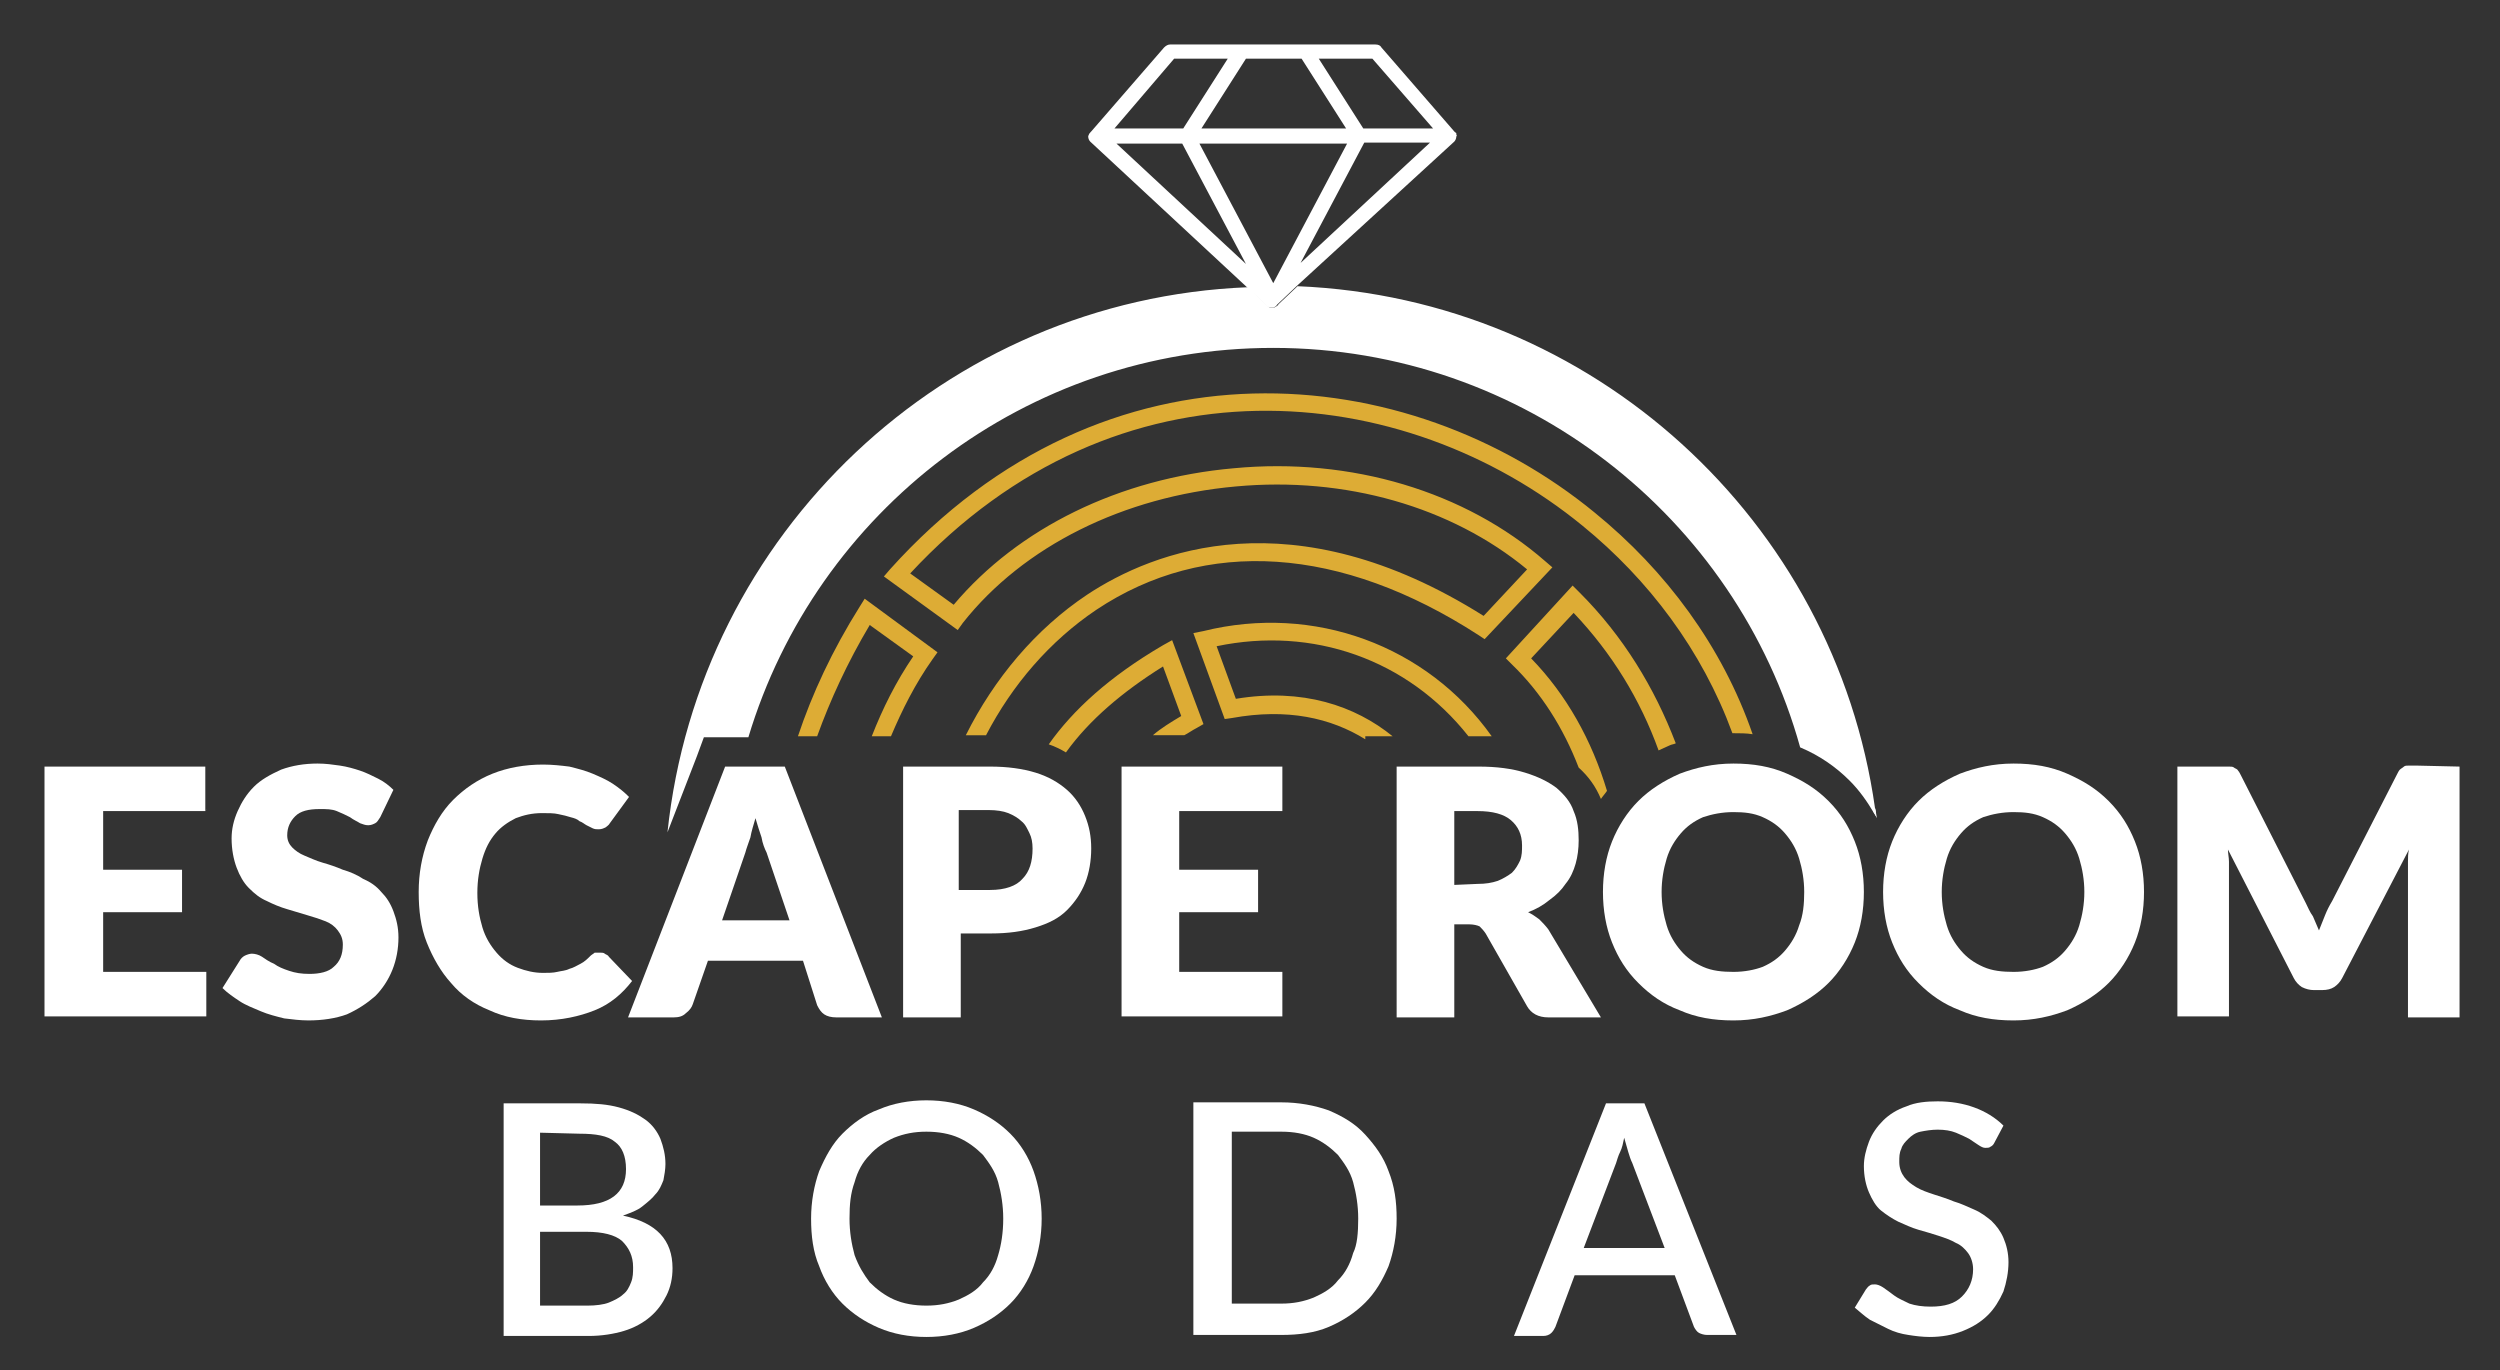 <?xml version="1.0" encoding="utf-8"?>
<!-- Generator: Adobe Illustrator 23.0.3, SVG Export Plug-In . SVG Version: 6.00 Build 0)  -->
<svg version="1.1" id="Capa_1" xmlns="http://www.w3.org/2000/svg" xmlns:xlink="http://www.w3.org/1999/xlink" x="0px" y="0px"
	 viewBox="0 0 247.2 135.5" style="enable-background:new 0 0 247.2 135.5;" xml:space="preserve">
<rect x="0" y="0" width="247.2" height="135.5" fill="#333333" stroke="none"/>
<style type="text/css">
	.st0{display:none;fill:none;stroke:#010202;stroke-width:2;stroke-miterlimit:10;}
	.st1{display:none;}
	.st2{display:inline;}
	.st3{fill:#FFFFFF;}
	.st4{fill:#DDAC35;}
</style>
<g>
	<line class="st0" x1="401.2" y1="348.9" x2="401.9" y2="341"/>
	<line class="st0" x1="370.5" y1="275.6" x2="375.8" y2="280.4"/>
	<line class="st0" x1="433.1" y1="275.6" x2="428.6" y2="281.8"/>
	<line class="st0" x1="401.2" y1="282.5" x2="402.7" y2="289.5"/>
	<line class="st0" x1="435.1" y1="326.6" x2="428.6" y2="322.5"/>
	<line class="st0" x1="396.1" y1="284.2" x2="398.8" y2="290.9"/>
	<line class="st0" x1="367.1" y1="280" x2="372.8" y2="284.2"/>
	<line class="st0" x1="431.2" y1="284.2" x2="436.9" y2="278.7"/>
	<line class="st0" x1="426" y1="325.7" x2="431.2" y2="331.2"/>
	<line class="st0" x1="407.2" y1="341.4" x2="407.2" y2="349.3"/>
	<g class="st1">
		<g class="st2">
			<path class="st3" d="M340.5,329.7c1.7,0,3.1,0.2,4.3,0.5c1.2,0.3,2.2,0.8,2.9,1.3c0.8,0.6,1.3,1.3,1.6,2.1
				c0.3,0.8,0.5,1.7,0.5,2.7c0,0.6-0.1,1.1-0.2,1.6c-0.2,0.5-0.4,1-0.7,1.4s-0.8,0.9-1.3,1.2c-0.5,0.4-1.2,0.7-1.9,1
				c1.6,0.4,2.8,1,3.6,1.9c0.8,0.9,1.2,2,1.2,3.4c0,1-0.2,2-0.6,2.9s-1,1.7-1.8,2.4c-0.8,0.7-1.7,1.2-2.9,1.6
				c-1.1,0.4-2.5,0.6-3.9,0.6h-9.8v-24.5h9 M337.2,340h3c0.6,0,1.2,0,1.7-0.1s0.9-0.2,1.3-0.5c0.4-0.2,0.6-0.5,0.8-0.9
				s0.3-0.9,0.3-1.5s-0.1-1.1-0.2-1.5s-0.4-0.7-0.7-0.9c-0.3-0.2-0.7-0.4-1.2-0.5s-1-0.2-1.7-0.2h-3.3L337.2,340 M337.2,349.9h4
				c0.8,0,1.4-0.1,1.8-0.3c0.5-0.2,0.9-0.4,1.1-0.7c0.3-0.3,0.5-0.6,0.6-1s0.2-0.8,0.2-1.2c0-0.4-0.1-0.9-0.2-1.2s-0.3-0.7-0.6-0.9
				s-0.7-0.4-1.1-0.6s-1.1-0.2-1.8-0.2h-4V349.9 M340.5,325.7h-9h-4v4v24.5v4h4h9.8c1.9,0,3.6-0.3,5.2-0.8s3.1-1.3,4.2-2.3
				c1.2-1,2.2-2.3,2.8-3.7c0.6-1.4,1-2.9,1-4.6c0-2.2-0.7-4.2-1.9-5.7c0.4-0.6,0.7-1.3,0.9-2c0.3-0.9,0.4-1.8,0.4-2.8
				c0-1.5-0.3-3-0.8-4.3c-0.6-1.5-1.6-2.7-2.9-3.7c-1.2-0.9-2.6-1.6-4.3-2C344.3,325.9,342.6,325.7,340.5,325.7L340.5,325.7z"/>
		</g>
		<g class="st2">
			<path class="st3" d="M374.1,329.4c1.9,0,3.6,0.3,5.2,1c1.6,0.6,2.9,1.5,4,2.7c1.1,1.1,2,2.4,2.6,4s0.9,3.2,0.9,4.9
				c0,1.8-0.3,3.4-0.9,5c-0.6,1.5-1.5,2.9-2.6,4s-2.5,2-4,2.7s-3.3,1-5.2,1s-3.6-0.3-5.2-1s-2.9-1.5-4-2.7c-1.1-1.1-2-2.5-2.6-4
				s-0.9-3.2-0.9-5s0.3-3.4,0.9-5c0.6-1.5,1.5-2.9,2.6-4s2.5-2,4-2.6S372.2,329.4,374.1,329.4 M374.1,349.8c1.1,0,2.1-0.2,2.9-0.5
				c0.9-0.4,1.6-0.9,2.2-1.5c0.6-0.7,1-1.5,1.4-2.5c0.3-1,0.5-2.1,0.5-3.3c0-1.2-0.2-2.3-0.5-3.3s-0.8-1.8-1.4-2.5s-1.3-1.2-2.2-1.5
				s-1.8-0.5-2.9-0.5s-2.1,0.2-2.9,0.5s-1.6,0.9-2.2,1.5s-1,1.5-1.4,2.5s-0.5,2.1-0.5,3.3c0,1.2,0.2,2.3,0.5,3.3s0.8,1.8,1.4,2.5
				s1.3,1.2,2.2,1.5C372.1,349.6,373,349.8,374.1,349.8 M374.1,325.4c-2.4,0-4.7,0.4-6.7,1.3c-2.1,0.8-3.9,2-5.4,3.5
				s-2.7,3.3-3.5,5.3s-1.2,4.2-1.2,6.4c0,2.3,0.4,4.4,1.2,6.4c0.8,2,2,3.8,3.5,5.3s3.3,2.7,5.4,3.5c2,0.8,4.3,1.3,6.7,1.3
				c2.4,0,4.7-0.4,6.7-1.3c2.1-0.8,3.9-2,5.4-3.5s2.6-3.3,3.4-5.3s1.2-4.2,1.2-6.4c0-2.3-0.4-4.4-1.2-6.4c-0.8-2-2-3.8-3.5-5.3
				s-3.3-2.7-5.3-3.5C378.8,325.8,376.6,325.4,374.1,325.4L374.1,325.4z M374.1,345.8c-0.6,0-1-0.1-1.4-0.2
				c-0.3-0.1-0.5-0.3-0.7-0.5c-0.2-0.3-0.4-0.6-0.6-1.1c-0.2-0.6-0.3-1.3-0.3-2.1c0-0.8,0.1-1.5,0.3-2c0.1-0.4,0.3-0.8,0.6-1.1
				c0.2-0.2,0.4-0.4,0.7-0.5c0.4-0.2,0.8-0.2,1.4-0.2c0.5,0,1,0.1,1.4,0.2c0.3,0.1,0.5,0.3,0.7,0.5c0.2,0.3,0.4,0.6,0.6,1.1
				c0.2,0.6,0.3,1.3,0.3,2c0,0.8-0.1,1.5-0.3,2.1c-0.1,0.4-0.3,0.8-0.6,1.1c-0.2,0.2-0.4,0.4-0.7,0.5
				C375.2,345.7,374.7,345.8,374.1,345.8L374.1,345.8z"/>
		</g>
		<g class="st2">
			<path class="st3" d="M408.5,329.7c1.9,0,3.6,0.3,5.2,0.9s2.9,1.5,4,2.6s2,2.4,2.6,3.9s0.9,3.1,0.9,4.9s-0.3,3.4-0.9,4.9
				s-1.5,2.8-2.6,3.9s-2.5,1.9-4,2.6c-1.6,0.6-3.3,0.9-5.2,0.9H399v-24.5L408.5,329.7 M404.7,349.8h3.8c1.1,0,2.1-0.2,2.9-0.5
				c0.9-0.4,1.6-0.9,2.2-1.6s1-1.5,1.4-2.5s0.5-2.1,0.5-3.3c0-1.2-0.2-2.3-0.5-3.3s-0.8-1.8-1.4-2.5s-1.3-1.2-2.2-1.6
				s-1.8-0.5-2.9-0.5h-3.8V349.8 M408.5,325.7H399h-4v4v24.5v4h4h9.5c2.4,0,4.6-0.4,6.7-1.2c2.1-0.8,3.9-2,5.4-3.4
				c1.5-1.5,2.7-3.2,3.5-5.2s1.2-4.1,1.2-6.4s-0.4-4.4-1.2-6.4c-0.8-2-2-3.8-3.5-5.2c-1.5-1.5-3.3-2.6-5.4-3.4
				C413.2,326.1,410.9,325.7,408.5,325.7L408.5,325.7z M408.7,345.8V338c0.5,0,0.8,0.1,1.1,0.2c0.3,0.1,0.5,0.3,0.7,0.5
				c0.2,0.3,0.4,0.6,0.6,1.1c0.2,0.6,0.3,1.3,0.3,2.1c0,0.8-0.1,1.5-0.3,2.1c-0.1,0.5-0.3,0.8-0.6,1.1c-0.2,0.2-0.4,0.4-0.7,0.5
				C409.6,345.7,409.2,345.8,408.7,345.8L408.7,345.8z"/>
		</g>
		<g class="st2">
			<path class="st3" d="M445.1,329.7l9.5,24.5h-4.4c-0.5,0-0.9-0.1-1.2-0.3c-0.3-0.2-0.5-0.5-0.7-0.9l-1.4-4.3h-9.3L436,353
				c-0.1,0.3-0.3,0.6-0.7,0.9c-0.3,0.3-0.7,0.4-1.2,0.4h-4.4l9.5-24.5L445.1,329.7 M438.8,344.8h6.7l-2.3-6.7
				c-0.2-0.4-0.3-0.9-0.5-1.5s-0.4-1.2-0.6-1.9c-0.2,0.7-0.3,1.3-0.5,1.9s-0.4,1.1-0.5,1.5L438.8,344.8 M447.8,325.7h-2.7h-5.8h-2.7
				l-1,2.6l-9.5,24.5l-2.1,5.4h5.8h4.4c1.4,0,2.6-0.4,3.7-1.2c0.9-0.7,1.5-1.5,1.9-2.5v-0.1v-0.1l0.5-1.6h3.6l0.5,1.6l0.1,0.2
				l0.1,0.2c0.4,1,1.1,1.8,1.9,2.5c1,0.8,2.2,1.2,3.6,1.2h4.4h5.8l-2.1-5.4l-9.5-24.5L447.8,325.7L447.8,325.7z"/>
		</g>
		<g class="st2">
			<path class="st3" d="M472.7,329.4c0.8,0,1.5,0.1,2.2,0.2s1.4,0.3,2,0.5s1.2,0.5,1.8,0.8c0.6,0.3,1.1,0.7,1.5,1.1l-1.4,2.6
				c-0.2,0.3-0.3,0.5-0.5,0.6s-0.4,0.2-0.7,0.2c-0.3,0-0.5-0.1-0.8-0.2c-0.3-0.2-0.6-0.3-1-0.5s-0.8-0.4-1.3-0.5
				c-0.5-0.2-1-0.2-1.7-0.2c-1.1,0-1.9,0.2-2.4,0.7s-0.8,1.1-0.8,1.8c0,0.5,0.2,0.9,0.5,1.2c0.3,0.3,0.7,0.6,1.2,0.8
				c0.5,0.2,1.1,0.5,1.8,0.6c0.7,0.2,1.3,0.4,2,0.7c0.7,0.2,1.4,0.5,2,0.9c0.7,0.3,1.2,0.7,1.8,1.2c0.5,0.5,0.9,1.1,1.2,1.8
				c0.3,0.7,0.5,1.6,0.5,2.6c0,1.1-0.2,2.2-0.6,3.2s-1,1.9-1.7,2.6s-1.7,1.3-2.8,1.7c-1.1,0.4-2.3,0.6-3.7,0.6
				c-0.8,0-1.5-0.1-2.3-0.2c-0.8-0.2-1.6-0.4-2.3-0.7c-0.7-0.3-1.4-0.6-2.1-1s-1.2-0.8-1.7-1.3l1.7-2.7c0.1-0.2,0.3-0.4,0.5-0.5
				s0.5-0.2,0.7-0.2c0.3,0,0.7,0.1,1,0.3s0.7,0.4,1.2,0.7s0.9,0.5,1.5,0.7s1.2,0.3,2,0.3c1,0,1.8-0.2,2.4-0.7s0.9-1.2,0.9-2.2
				c0-0.6-0.2-1-0.5-1.4s-0.7-0.7-1.2-0.9c-0.5-0.2-1.1-0.4-1.7-0.6s-1.3-0.4-2-0.6s-1.4-0.5-2-0.8c-0.7-0.3-1.2-0.7-1.7-1.3
				c-0.5-0.5-0.9-1.2-1.2-2c-0.3-0.8-0.5-1.7-0.5-2.9c0-0.9,0.2-1.8,0.6-2.7c0.4-0.9,0.9-1.7,1.6-2.3s1.6-1.2,2.6-1.6
				C470.2,329.6,471.4,329.4,472.7,329.4 M472.7,325.4c-1.8,0-3.5,0.3-5,0.9s-2.9,1.4-3.9,2.5c-1.1,1.1-2,2.3-2.6,3.7
				c-0.6,1.4-0.9,2.8-0.9,4.3c0,1.7,0.3,3.1,0.8,4.4s1.2,2.4,2.1,3.3c0.1,0.1,0.2,0.2,0.4,0.3c-0.7,0.4-1.3,1-1.7,1.6l-0.1,0.1
				l-0.1,0.1l-1.7,2.7l-1.7,2.7l2.3,2.3c0.7,0.7,1.5,1.4,2.5,1.9c0.8,0.5,1.8,1,2.7,1.3c0.9,0.4,1.9,0.7,3,0.9
				c1,0.2,2.1,0.3,3.1,0.3c1.9,0,3.6-0.3,5.2-0.9s3-1.5,4.1-2.6s2-2.5,2.6-4s0.9-3,0.9-4.7c0-1.6-0.3-3-0.8-4.2s-1.2-2.2-2.1-3.1
				c-0.3-0.3-0.5-0.5-0.8-0.7c0.5-0.4,1-0.9,1.3-1.5l0.1-0.1l0.1-0.1l1.4-2.6l1.5-2.7l-2.3-2.1c-0.7-0.6-1.4-1.1-2.2-1.6
				c-0.8-0.4-1.6-0.8-2.4-1.1c-0.9-0.3-1.8-0.5-2.7-0.7C474.6,325.5,473.7,325.4,472.7,325.4L472.7,325.4z"/>
		</g>
	</g>
	<g class="st1">
		<g class="st2">
			<path d="M340.5,329.7c1.7,0,3.1,0.2,4.3,0.5c1.2,0.3,2.2,0.8,2.9,1.3c0.8,0.6,1.3,1.3,1.6,2.1c0.3,0.8,0.5,1.7,0.5,2.7
				c0,0.6-0.1,1.1-0.2,1.6c-0.2,0.5-0.4,1-0.7,1.4s-0.8,0.9-1.3,1.2c-0.5,0.4-1.2,0.7-1.9,1c1.6,0.4,2.8,1,3.6,1.9
				c0.8,0.9,1.2,2,1.2,3.4c0,1-0.2,2-0.6,2.9s-1,1.7-1.8,2.4c-0.8,0.7-1.7,1.2-2.9,1.6c-1.1,0.4-2.5,0.6-3.9,0.6h-9.8v-24.5h9V329.7
				z M337.2,333.9v6.1h3c0.6,0,1.2,0,1.7-0.1s0.9-0.2,1.3-0.5c0.4-0.2,0.6-0.5,0.8-0.9s0.3-0.9,0.3-1.5s-0.1-1.1-0.2-1.5
				s-0.4-0.7-0.7-0.9c-0.3-0.2-0.7-0.4-1.2-0.5s-1-0.2-1.7-0.2H337.2z M341.2,349.9c0.8,0,1.4-0.1,1.8-0.3c0.5-0.2,0.9-0.4,1.1-0.7
				c0.3-0.3,0.5-0.6,0.6-1s0.2-0.8,0.2-1.2c0-0.4-0.1-0.9-0.2-1.2s-0.3-0.7-0.6-0.9s-0.7-0.4-1.1-0.6s-1.1-0.2-1.8-0.2h-4v6.1
				L341.2,349.9L341.2,349.9z"/>
		</g>
		<g class="st2">
			<path d="M386.9,341.9c0,1.8-0.3,3.4-0.9,5c-0.6,1.5-1.5,2.9-2.6,4s-2.5,2-4,2.7s-3.3,1-5.2,1s-3.6-0.3-5.2-1s-2.9-1.5-4-2.7
				c-1.1-1.1-2-2.5-2.6-4s-0.9-3.2-0.9-5s0.3-3.4,0.9-5c0.6-1.5,1.5-2.9,2.6-4s2.5-2,4-2.6s3.3-1,5.2-1s3.6,0.3,5.2,1
				c1.6,0.6,2.9,1.5,4,2.7c1.1,1.1,2,2.4,2.6,4S386.9,340.2,386.9,341.9z M381.1,341.9c0-1.2-0.2-2.3-0.5-3.3s-0.8-1.8-1.4-2.5
				s-1.3-1.2-2.2-1.5s-1.8-0.5-2.9-0.5s-2.1,0.2-2.9,0.5s-1.6,0.9-2.2,1.5s-1,1.5-1.4,2.5s-0.5,2.1-0.5,3.3c0,1.2,0.2,2.3,0.5,3.3
				s0.8,1.8,1.4,2.5s1.3,1.2,2.2,1.5c0.9,0.4,1.8,0.5,2.9,0.5s2.1-0.2,2.9-0.5c0.9-0.4,1.6-0.9,2.2-1.5c0.6-0.7,1-1.5,1.4-2.5
				C380.9,344.3,381.1,343.2,381.1,341.9z"/>
		</g>
		<g class="st2">
			<path d="M421.3,341.9c0,1.8-0.3,3.4-0.9,4.9s-1.5,2.8-2.6,3.9s-2.5,1.9-4,2.6c-1.6,0.6-3.3,0.9-5.2,0.9H399v-24.5h9.5
				c1.9,0,3.6,0.3,5.2,0.9s2.9,1.5,4,2.6s2,2.4,2.6,3.9C421,338.5,421.3,340.2,421.3,341.9z M415.4,341.9c0-1.2-0.2-2.3-0.5-3.3
				s-0.8-1.8-1.4-2.5s-1.3-1.2-2.2-1.6s-1.8-0.5-2.9-0.5h-3.8v15.8h3.8c1.1,0,2.1-0.2,2.9-0.5c0.9-0.4,1.6-0.9,2.2-1.6
				s1-1.5,1.4-2.5S415.4,343.2,415.4,341.9z"/>
		</g>
		<g class="st2">
			<path d="M454.6,354.2h-4.4c-0.5,0-0.9-0.1-1.2-0.3c-0.3-0.2-0.5-0.5-0.7-0.9l-1.4-4.3h-9.3L436,353c-0.1,0.3-0.3,0.6-0.7,0.9
				c-0.3,0.3-0.7,0.4-1.2,0.4h-4.4l9.5-24.5h5.8L454.6,354.2z M445.5,344.8l-2.3-6.7c-0.2-0.4-0.3-0.9-0.5-1.5s-0.4-1.2-0.6-1.9
				c-0.2,0.7-0.3,1.3-0.5,1.9s-0.4,1.1-0.5,1.5l-2.3,6.7H445.5z"/>
		</g>
		<g class="st2">
			<path d="M478.8,334.7c-0.2,0.3-0.3,0.5-0.5,0.6s-0.4,0.2-0.7,0.2c-0.3,0-0.5-0.1-0.8-0.2c-0.3-0.2-0.6-0.3-1-0.5
				s-0.8-0.4-1.3-0.5c-0.5-0.2-1-0.2-1.7-0.2c-1.1,0-1.9,0.2-2.4,0.7s-0.8,1.1-0.8,1.8c0,0.5,0.2,0.9,0.5,1.2
				c0.3,0.3,0.7,0.6,1.2,0.8c0.5,0.2,1.1,0.5,1.8,0.6c0.7,0.2,1.3,0.4,2,0.7c0.7,0.2,1.4,0.5,2,0.9c0.7,0.3,1.2,0.7,1.8,1.2
				c0.5,0.5,0.9,1.1,1.2,1.8c0.3,0.7,0.5,1.6,0.5,2.6c0,1.1-0.2,2.2-0.6,3.2s-1,1.9-1.7,2.6s-1.7,1.3-2.8,1.7
				c-1.1,0.4-2.3,0.6-3.7,0.6c-0.8,0-1.5-0.1-2.3-0.2c-0.8-0.2-1.6-0.4-2.3-0.7c-0.7-0.3-1.4-0.6-2.1-1s-1.2-0.8-1.7-1.3l1.7-2.7
				c0.1-0.2,0.3-0.4,0.5-0.5s0.5-0.2,0.7-0.2c0.3,0,0.7,0.1,1,0.3s0.7,0.4,1.2,0.7s0.9,0.5,1.5,0.7s1.2,0.3,2,0.3
				c1,0,1.8-0.2,2.4-0.7s0.9-1.2,0.9-2.2c0-0.6-0.2-1-0.5-1.4s-0.7-0.7-1.2-0.9c-0.5-0.2-1.1-0.4-1.7-0.6s-1.3-0.4-2-0.6
				s-1.4-0.5-2-0.8c-0.7-0.3-1.2-0.7-1.7-1.3c-0.5-0.5-0.9-1.2-1.2-2c-0.3-0.8-0.5-1.7-0.5-2.9c0-0.9,0.2-1.8,0.6-2.7
				c0.4-0.9,0.9-1.7,1.6-2.3s1.6-1.2,2.6-1.6s2.2-0.6,3.6-0.6c0.8,0,1.5,0.1,2.2,0.2s1.4,0.3,2,0.5s1.2,0.5,1.8,0.8
				c0.6,0.3,1.1,0.7,1.5,1.1L478.8,334.7z"/>
		</g>
	</g>
	<g class="st1">
		<g class="st2">
			<path class="st3" d="M340.5,329.2c1.7,0,3.2,0.2,4.5,0.5s2.2,0.8,3,1.4s1.4,1.4,1.7,2.3c0.4,0.9,0.6,1.9,0.6,3
				c0,0.6-0.1,1.3-0.3,1.9c-0.2,0.6-0.5,1.2-0.9,1.7s-0.9,1-1.5,1.4s-1.3,0.8-2.2,1c3.8,0.8,5.8,2.9,5.8,6.1c0,1.2-0.2,2.2-0.7,3.2
				c-0.4,1-1.1,1.8-1.9,2.5s-1.8,1.2-3,1.6s-2.6,0.6-4.1,0.6h-10v-27.2H340.5 M335.9,341.1h4.4c1.9,0,3.3-0.4,4.2-1.1
				s1.4-1.8,1.4-3.1c0-1.5-0.4-2.6-1.3-3.2c-0.9-0.7-2.2-1-4.1-1h-4.6V341.1 M335.9,352.8h5.5c1,0,1.8-0.1,2.5-0.3
				c0.7-0.2,1.2-0.5,1.7-1c0.4-0.4,0.7-0.9,0.9-1.4s0.3-1.1,0.3-1.8c0-1.3-0.4-2.3-1.3-3s-2.3-1.1-4.1-1.1h-5.5V352.8 M340.5,326.2
				h-9h-3v3v27.2v3h3h10c1.9,0,3.6-0.2,5.1-0.7c1.6-0.5,2.9-1.2,4.1-2.2s2.1-2.2,2.7-3.5s0.9-2.8,0.9-4.4c0-1.8-0.5-4.5-2.8-6.6
				l0.1-0.1c0.6-0.8,1.1-1.7,1.4-2.6s0.4-1.8,0.4-2.8c0-1.5-0.3-2.9-0.8-4.1c-0.6-1.4-1.5-2.5-2.7-3.5c-1.1-0.9-2.5-1.5-4.1-2
				C344.3,326.4,342.5,326.2,340.5,326.2L340.5,326.2z M338.9,335.6h1.6c1.8,0,2.3,0.4,2.3,0.4l0,0c0,0,0.1,0.2,0.1,0.9
				c0,0.6-0.2,0.7-0.2,0.8c-0.1,0.1-0.7,0.5-2.4,0.5h-1.4V335.6L338.9,335.6z M338.9,347.2h2.5c1.7,0,2.2,0.4,2.2,0.4
				c0.1,0.1,0.2,0.2,0.2,0.7c0,0.3,0,0.5-0.1,0.8c0,0.1-0.1,0.2-0.2,0.2c-0.1,0.1-0.2,0.2-0.6,0.3c-0.3,0.1-0.7,0.2-1.6,0.2h-2.5
				v-2.6H338.9z"/>
		</g>
		<g class="st2">
			<path class="st3" d="M376.4,328.9c2,0,3.9,0.3,5.6,1s3.1,1.7,4.3,2.9c1.2,1.2,2.1,2.7,2.8,4.4c0.7,1.7,1,3.6,1,5.6
				s-0.3,3.9-1,5.6s-1.6,3.2-2.8,4.4c-1.2,1.2-2.6,2.2-4.3,2.9s-3.5,1-5.6,1c-2,0-3.9-0.3-5.5-1c-1.7-0.7-3.1-1.6-4.3-2.9
				s-2.1-2.7-2.8-4.4c-0.7-1.7-1-3.6-1-5.6s0.3-3.9,1-5.6s1.6-3.2,2.8-4.4c1.2-1.2,2.6-2.2,4.3-2.9
				C372.5,329.2,374.3,328.9,376.4,328.9 M376.4,352.8c1.4,0,2.7-0.2,3.8-0.7s2.1-1.1,2.9-2s1.4-1.9,1.8-3.2
				c0.4-1.2,0.6-2.7,0.6-4.2c0-1.6-0.2-3-0.6-4.2s-1-2.3-1.8-3.2c-0.8-0.9-1.7-1.5-2.9-2c-1.1-0.5-2.4-0.7-3.8-0.7s-2.6,0.2-3.8,0.7
				c-1.1,0.5-2.1,1.1-2.9,2s-1.4,1.9-1.8,3.2c-0.4,1.2-0.6,2.6-0.6,4.2s0.2,3,0.6,4.2s1,2.3,1.8,3.2c0.8,0.9,1.7,1.5,2.9,2
				C373.7,352.6,375,352.8,376.4,352.8 M376.4,325.9c-2.4,0-4.7,0.4-6.7,1.3c-2,0.8-3.8,2-5.3,3.6c-1.5,1.5-2.6,3.3-3.4,5.4
				c-0.8,2-1.2,4.3-1.2,6.6s0.4,4.6,1.2,6.6c0.8,2.1,2,3.9,3.4,5.4c1.5,1.5,3.3,2.7,5.3,3.6c2,0.8,4.3,1.3,6.7,1.3
				c2.4,0,4.7-0.4,6.7-1.3c2-0.8,3.8-2,5.3-3.6c1.5-1.5,2.6-3.3,3.4-5.4c0.8-2,1.2-4.3,1.2-6.6s-0.4-4.6-1.2-6.6
				c-0.8-2.1-1.9-3.9-3.4-5.4s-3.3-2.7-5.3-3.6C381,326.3,378.8,325.9,376.4,325.9L376.4,325.9z M376.4,349.8c-1,0-1.9-0.2-2.6-0.5
				s-1.3-0.7-1.8-1.2c-0.5-0.6-0.9-1.2-1.2-2.1c-0.3-0.9-0.5-2-0.5-3.3c0-1.2,0.2-2.3,0.5-3.2c0.3-0.9,0.7-1.6,1.2-2.1
				s1.1-1,1.8-1.3c0.7-0.3,1.6-0.5,2.6-0.5s1.9,0.2,2.6,0.5s1.3,0.7,1.8,1.2c0.5,0.6,0.9,1.3,1.2,2.1c0.3,0.9,0.5,2,0.5,3.2
				s-0.2,2.3-0.5,3.3c-0.3,0.9-0.7,1.5-1.2,2.1c-0.5,0.5-1.1,0.9-1.8,1.2C378.2,349.6,377.4,349.8,376.4,349.8L376.4,349.8z"/>
		</g>
		<g class="st2">
			<path class="st3" d="M413.3,329.2c2,0,3.9,0.3,5.6,1s3.1,1.6,4.3,2.8c1.2,1.2,2.1,2.6,2.8,4.3c0.7,1.7,1,3.5,1,5.5
				s-0.3,3.9-1,5.5c-0.7,1.7-1.6,3.1-2.8,4.3c-1.2,1.2-2.6,2.1-4.3,2.8s-3.5,1-5.6,1H403v-27.2L413.3,329.2 M407.5,352.8h5.8
				c1.4,0,2.7-0.2,3.8-0.7s2.1-1.1,2.9-2s1.4-1.9,1.8-3.1s0.6-2.6,0.6-4.2s-0.2-3-0.6-4.2s-1-2.3-1.8-3.1c-0.8-0.9-1.7-1.5-2.9-2
				s-2.4-0.7-3.8-0.7h-5.8V352.8 M413.3,326.2H403h-3v3v27.2v3h3h10.3c2.4,0,4.6-0.4,6.7-1.2c2-0.8,3.8-2,5.3-3.5s2.6-3.3,3.4-5.3
				s1.2-4.2,1.2-6.6s-0.4-4.6-1.2-6.6c-0.8-2-2-3.8-3.4-5.3c-1.5-1.5-3.3-2.6-5.3-3.5C418,326.6,415.7,326.2,413.3,326.2
				L413.3,326.2z M410.5,335.7h2.8c1,0,1.9,0.2,2.6,0.5s1.3,0.7,1.8,1.2s0.9,1.2,1.2,2.1c0.3,0.9,0.5,2,0.5,3.2s-0.2,2.3-0.5,3.2
				c-0.3,0.9-0.7,1.5-1.2,2.1c-0.5,0.5-1.1,0.9-1.8,1.2c-0.8,0.3-1.6,0.5-2.6,0.5h-2.8V335.7L410.5,335.7z"/>
		</g>
		<g class="st2">
			<path class="st3" d="M451.2,329.2l10.8,27.2h-3.4c-0.4,0-0.7-0.1-0.9-0.3c-0.2-0.2-0.4-0.4-0.5-0.7l-2.3-6h-11.7l-2.3,6
				c-0.1,0.3-0.3,0.5-0.5,0.7c-0.3,0.2-0.6,0.3-0.9,0.3H436l10.8-27.2H451.2 M444.3,346.1h9.3l-3.7-9.9c-0.3-0.8-0.6-1.7-0.9-2.9
				c-0.1,0.6-0.3,1.1-0.5,1.6s-0.3,0.9-0.5,1.3L444.3,346.1 M453.2,326.2h-2h-4.5h-2l-0.8,1.9l-10.8,27.2l-1.6,4.1h4.4h3.4
				c1.1,0,2.1-0.4,2.9-1c0.6-0.5,1.1-1.2,1.4-1.9l0,0l0,0l1.5-4.1h7.5l1.5,4.1v0.1v0.1c0.3,0.7,0.8,1.4,1.4,1.9c0.8,0.6,1.8,1,2.8,1
				h3.4h4.4l-1.6-4.1L454,328.1L453.2,326.2L453.2,326.2z M448.7,343.1l0.3-0.8l0.3,0.8H448.7L448.7,343.1z"/>
		</g>
		<g class="st2">
			<path class="st3" d="M481.1,328.9c1.6,0,3,0.2,4.3,0.7s2.4,1.2,3.4,2.1l-1.1,2.1c-0.1,0.2-0.3,0.4-0.4,0.5
				c-0.2,0.1-0.3,0.2-0.6,0.2c-0.2,0-0.5-0.1-0.8-0.3c-0.3-0.2-0.7-0.4-1.1-0.7c-0.4-0.2-0.9-0.5-1.5-0.7s-1.3-0.3-2.1-0.3
				c-0.8,0-1.4,0.1-2,0.3s-1.1,0.5-1.4,0.8s-0.7,0.7-0.9,1.2s-0.3,1-0.3,1.5c0,0.7,0.2,1.3,0.5,1.7c0.4,0.5,0.8,0.9,1.4,1.2
				c0.6,0.3,1.3,0.6,2,0.9c0.8,0.2,1.5,0.5,2.3,0.8s1.6,0.6,2.3,0.9s1.4,0.8,2,1.3s1.1,1.2,1.4,2c0.4,0.8,0.5,1.7,0.5,2.8
				c0,1.2-0.2,2.3-0.6,3.4s-1,2-1.8,2.8s-1.8,1.4-2.9,1.9c-1.2,0.5-2.5,0.7-3.9,0.7c-0.9,0-1.7-0.1-2.5-0.3
				c-0.8-0.2-1.6-0.4-2.4-0.7s-1.4-0.7-2.1-1.1s-1.2-0.9-1.8-1.5l1.3-2.1c0.1-0.2,0.3-0.3,0.4-0.4c0.2-0.1,0.4-0.2,0.6-0.2
				c0.3,0,0.6,0.1,1,0.4s0.8,0.6,1.3,0.9s1.1,0.6,1.8,0.9s1.5,0.4,2.5,0.4c1.6,0,2.8-0.4,3.7-1.2c0.9-0.8,1.3-1.9,1.3-3.2
				c0-0.8-0.2-1.4-0.5-1.9c-0.4-0.5-0.8-0.9-1.4-1.2c-0.6-0.3-1.3-0.6-2-0.8c-0.8-0.2-1.5-0.5-2.3-0.7c-0.8-0.3-1.6-0.6-2.3-0.9
				c-0.8-0.3-1.4-0.8-2-1.4s-1.1-1.3-1.4-2.1c-0.4-0.8-0.5-1.9-0.5-3.1c0-1,0.2-1.9,0.6-2.8s0.9-1.7,1.7-2.4
				c0.7-0.7,1.6-1.3,2.7-1.7C478.4,329.1,479.7,328.9,481.1,328.9 M481.1,325.9c-1.8,0-3.4,0.3-4.8,0.9s-2.7,1.4-3.7,2.3
				c-1,1-1.8,2.2-2.4,3.4c-0.5,1.3-0.8,2.6-0.8,4c0,1.6,0.3,3.1,0.8,4.3c0.5,1.2,1.2,2.2,2.1,3c0.8,0.8,1.8,1.4,2.9,1.9
				c0.9,0.4,1.8,0.7,2.6,1c0.8,0.3,1.6,0.5,2.4,0.8c0.6,0.2,1,0.4,1.5,0.6c0.2,0.1,0.3,0.2,0.4,0.3v0.1c0,0.7-0.2,0.9-0.3,1
				c-0.3,0.3-0.9,0.4-1.7,0.4c-0.8,0-1.2-0.1-1.5-0.2c-0.5-0.2-0.9-0.4-1.2-0.6c-0.4-0.3-0.8-0.5-1.1-0.7c-0.9-0.7-1.8-1-2.8-1
				c-0.7,0-1.4,0.2-2.1,0.5c-0.6,0.3-1.1,0.8-1.5,1.4l0,0l0,0l-1.3,2.1l-1.2,2l1.6,1.7c0.7,0.7,1.4,1.3,2.2,1.9
				c0.8,0.6,1.7,1,2.6,1.4s1.9,0.7,2.9,0.9c1,0.2,2.1,0.3,3.1,0.3c1.8,0,3.5-0.3,5-0.9s2.9-1.5,3.9-2.5c1.1-1.1,1.9-2.3,2.5-3.8
				c0.6-1.4,0.8-2.9,0.8-4.5s-0.3-2.9-0.8-4.1c-0.5-1.1-1.3-2.1-2.1-2.9c-0.8-0.7-1.8-1.4-2.8-1.8c-0.9-0.4-1.7-0.7-2.6-1.1
				c-0.8-0.3-1.6-0.6-2.4-0.8c-0.6-0.2-1.1-0.4-1.5-0.6c-0.2-0.1-0.3-0.2-0.4-0.3c0-0.1,0-0.2,0.1-0.3c0,0,0-0.1,0.1-0.1
				c0.1-0.1,0.2-0.1,0.4-0.2c0.2-0.1,0.5-0.1,1.1-0.1s0.9,0.1,1.1,0.1c0.4,0.1,0.8,0.3,1.1,0.5c0.4,0.2,0.7,0.4,0.9,0.5
				c0.8,0.5,1.6,0.8,2.5,0.8c0.8,0,1.6-0.2,2.3-0.7c0.5-0.3,0.9-0.8,1.3-1.4l0.1-0.1l0.1-0.1l1.1-2.1l1-2l-1.6-1.5
				c-1.2-1.2-2.7-2.1-4.4-2.7C484.8,326.2,483,325.9,481.1,325.9L481.1,325.9z"/>
		</g>
	</g>
	<g class="st1">
		<path class="st2" d="M340.5,329.2c1.7,0,3.2,0.2,4.5,0.5s2.2,0.8,3,1.4s1.4,1.4,1.7,2.3c0.4,0.9,0.6,1.9,0.6,3
			c0,0.6-0.1,1.3-0.3,1.9c-0.2,0.6-0.5,1.2-0.9,1.7s-0.9,1-1.5,1.4s-1.3,0.8-2.2,1c3.8,0.8,5.8,2.9,5.8,6.1c0,1.2-0.2,2.2-0.7,3.2
			c-0.4,1-1.1,1.8-1.9,2.5s-1.8,1.2-3,1.6s-2.6,0.6-4.1,0.6h-10v-27.2H340.5z M335.9,332.6v8.5h4.4c1.9,0,3.3-0.4,4.2-1.1
			s1.4-1.8,1.4-3.1c0-1.5-0.4-2.6-1.3-3.2c-0.9-0.7-2.2-1-4.1-1L335.9,332.6L335.9,332.6z M341.4,352.8c1,0,1.8-0.1,2.5-0.3
			c0.7-0.2,1.2-0.5,1.7-1c0.4-0.4,0.7-0.9,0.9-1.4s0.3-1.1,0.3-1.8c0-1.3-0.4-2.3-1.3-3s-2.3-1.1-4.1-1.1h-5.5v8.6L341.4,352.8
			L341.4,352.8z"/>
		<path class="st2" d="M389.9,342.8c0,2-0.3,3.9-1,5.6s-1.6,3.2-2.8,4.4c-1.2,1.2-2.6,2.2-4.3,2.9s-3.5,1-5.6,1c-2,0-3.9-0.3-5.5-1
			c-1.7-0.7-3.1-1.6-4.3-2.9s-2.1-2.7-2.8-4.4c-0.7-1.7-1-3.6-1-5.6s0.3-3.9,1-5.6s1.6-3.2,2.8-4.4c1.2-1.2,2.6-2.2,4.3-2.9
			c1.7-0.7,3.5-1,5.5-1s3.9,0.3,5.6,1s3.1,1.7,4.3,2.9c1.2,1.2,2.1,2.7,2.8,4.4C389.6,338.9,389.9,340.7,389.9,342.8z M385.4,342.8
			c0-1.6-0.2-3-0.6-4.2s-1-2.3-1.8-3.2c-0.8-0.9-1.7-1.5-2.9-2c-1.1-0.5-2.4-0.7-3.8-0.7s-2.6,0.2-3.8,0.7c-1.1,0.5-2.1,1.1-2.9,2
			s-1.4,1.9-1.8,3.2c-0.4,1.2-0.6,2.6-0.6,4.2s0.2,3,0.6,4.2s1,2.3,1.8,3.2c0.8,0.9,1.7,1.5,2.9,2c1.1,0.5,2.4,0.7,3.8,0.7
			s2.7-0.2,3.8-0.7s2.1-1.1,2.9-2s1.4-1.9,1.8-3.2C385.2,345.7,385.4,344.3,385.4,342.8z"/>
		<path class="st2" d="M426.9,342.8c0,2-0.3,3.9-1,5.5c-0.7,1.7-1.6,3.1-2.8,4.3c-1.2,1.2-2.6,2.1-4.3,2.8s-3.5,1-5.6,1h-10.3v-27.2
			h10.3c2,0,3.9,0.3,5.6,1s3.1,1.6,4.3,2.8c1.2,1.2,2.1,2.6,2.8,4.3C426.6,338.9,426.9,340.7,426.9,342.8z M422.4,342.8
			c0-1.6-0.2-3-0.6-4.2s-1-2.3-1.8-3.1c-0.8-0.9-1.7-1.5-2.9-2s-2.4-0.7-3.8-0.7h-5.8v20h5.8c1.4,0,2.7-0.2,3.8-0.7s2.1-1.1,2.9-2
			s1.4-1.9,1.8-3.1C422.2,345.7,422.4,344.3,422.4,342.8z"/>
		<path class="st2" d="M462,356.3h-3.4c-0.4,0-0.7-0.1-0.9-0.3c-0.2-0.2-0.4-0.4-0.5-0.7l-2.3-6h-11.7l-2.3,6
			c-0.1,0.3-0.3,0.5-0.5,0.7c-0.3,0.2-0.6,0.3-0.9,0.3H436l10.8-27.2h4.5L462,356.3z M453.6,346.1l-3.7-9.9
			c-0.3-0.8-0.6-1.7-0.9-2.9c-0.1,0.6-0.3,1.1-0.5,1.6s-0.3,0.9-0.5,1.3l-3.7,9.9H453.6z"/>
		<path class="st2" d="M487.6,333.8c-0.1,0.2-0.3,0.4-0.4,0.5c-0.2,0.1-0.3,0.2-0.6,0.2c-0.2,0-0.5-0.1-0.8-0.3
			c-0.3-0.2-0.7-0.4-1.1-0.7c-0.4-0.2-0.9-0.5-1.5-0.7s-1.3-0.3-2.1-0.3c-0.8,0-1.4,0.1-2,0.3s-1.1,0.5-1.4,0.8s-0.7,0.7-0.9,1.2
			s-0.3,1-0.3,1.5c0,0.7,0.2,1.3,0.5,1.7c0.4,0.5,0.8,0.9,1.4,1.2c0.6,0.3,1.3,0.6,2,0.9c0.8,0.2,1.5,0.5,2.3,0.8s1.6,0.6,2.3,0.9
			s1.4,0.8,2,1.3s1.1,1.2,1.4,2c0.4,0.8,0.5,1.7,0.5,2.8c0,1.2-0.2,2.3-0.6,3.4s-1,2-1.8,2.8s-1.8,1.4-2.9,1.9
			c-1.2,0.5-2.5,0.7-3.9,0.7c-0.9,0-1.7-0.1-2.5-0.3c-0.8-0.2-1.6-0.4-2.4-0.7s-1.4-0.7-2.1-1.1s-1.2-0.9-1.8-1.5l1.3-2.1
			c0.1-0.2,0.3-0.3,0.4-0.4c0.2-0.1,0.4-0.2,0.6-0.2c0.3,0,0.6,0.1,1,0.4s0.8,0.6,1.3,0.9s1.1,0.6,1.8,0.9s1.5,0.4,2.5,0.4
			c1.6,0,2.8-0.4,3.7-1.2c0.9-0.8,1.3-1.9,1.3-3.2c0-0.8-0.2-1.4-0.5-1.9c-0.4-0.5-0.8-0.9-1.4-1.2c-0.6-0.3-1.3-0.6-2-0.8
			c-0.8-0.2-1.5-0.5-2.3-0.7c-0.8-0.3-1.6-0.6-2.3-0.9c-0.8-0.3-1.4-0.8-2-1.4s-1.1-1.3-1.4-2.1c-0.4-0.8-0.5-1.9-0.5-3.1
			c0-1,0.2-1.9,0.6-2.8s0.9-1.7,1.7-2.4c0.7-0.7,1.6-1.3,2.7-1.7c1.1-0.4,2.3-0.6,3.7-0.6c1.6,0,3,0.2,4.3,0.7s2.4,1.2,3.4,2.1
			L487.6,333.8z"/>
	</g>
</g>
<g>
	<g>
		<path class="st3" d="M185.4,79.9L185.4,79.9c-4-28.4-27.9-50.4-57.1-51.6l-1.9,1.8c0,0.1-0.1,0.1-0.2,0.2c-0.1,0-0.1,0.1-0.2,0.1
			s-0.1,0-0.2,0s-0.1,0-0.2,0s-0.1,0-0.2-0.1l-0.1-0.1l-1.9-1.8c-30,1.2-54.3,24.4-57.4,53.9l2.9-7.5l0.7-1.9H74
			c6.7-22.3,27.4-38.5,51.9-38.5c24.8,0,45.8,16.8,52.1,39.5c1.9,0.8,3.5,1.9,4.9,3.3c0.9,0.9,1.7,2,2.4,3.2
			c0.1,0.2,0.2,0.3,0.3,0.5C185.5,80.5,185.5,80.2,185.4,79.9z"/>
		<path class="st3" d="M144,13.3v-0.1c0,0,0-0.1-0.1-0.1l-0.1-0.1l-7.2-8.3c-0.1-0.2-0.3-0.3-0.6-0.3h-20.3c-0.2,0-0.4,0.1-0.6,0.3
			l-7.2,8.3l-0.1,0.1c0,0,0,0.1-0.1,0.1c0,0.1-0.1,0.2-0.1,0.3c0,0.2,0.1,0.4,0.2,0.5l15.5,14.4l1.9,1.8l0.1,0.1
			c0.1,0,0.1,0.1,0.2,0.1s0.1,0,0.2,0s0.1,0,0.2,0s0.1,0,0.2-0.1c0.1,0,0.1-0.1,0.2-0.2l1.9-1.8L143.8,14c0.1-0.1,0.2-0.3,0.2-0.5
			C144.1,13.4,144,13.3,144,13.3z M128.7,5.8l4.4,6.9h-14.3l4.4-6.9C123.2,5.8,128.7,5.8,128.7,5.8z M116.1,5.8h5.3l-4.4,6.9h-6.8
			L116.1,5.8z M110.4,14.2h6.5l6.3,11.9L110.4,14.2z M125.9,28l-7.3-13.8h14.6L125.9,28z M128.6,26l6.3-11.9h6.5L128.6,26z
			 M134.8,12.7l-4.4-6.9h5.3l6,6.9H134.8z"/>
		<path class="st4" d="M85.5,59.2L85,60c-2.7,4.3-4.7,8.6-6.1,12.8h1.9c1.3-3.6,3-7.3,5.2-11l4.3,3.1c-1.7,2.5-3,5.1-4.1,7.9h1.9
			c1.1-2.6,2.4-5.2,4.1-7.6l0.5-0.7L85.5,59.2z M157.7,50.7c-18.5-15.2-48.4-18.1-69.7,5.6L87.4,57l7.3,5.3l0.5-0.7
			c6-7.6,15.9-12.5,27-13.5c10.8-1,21.3,2,28.8,8.2l-4.3,4.6c-18.9-11.9-32.7-6.4-39.2-2.1c-5.1,3.4-9.2,8.3-12,13.9h2
			c2.6-5,6.3-9.3,10.9-12.4c10.8-7.2,24.2-6.3,37.8,2.5l0.6,0.4l6.7-7.1l-0.7-0.6c-7.9-6.9-19.2-10.3-30.8-9.2
			c-11.3,1-21.3,5.9-27.7,13.5L90,56.7c20.5-22.1,48.8-19.2,66.5-4.7c6.5,5.3,11.8,12.3,14.8,20.5h0.1c0.6,0,1.3,0,1.9,0.1
			C170.3,63.9,164.7,56.4,157.7,50.7z"/>
		<path class="st4" d="M115.9,63.3l-0.9,0.5c-5.3,3.1-8.9,6.4-11.3,9.8c0.6,0.2,1.2,0.5,1.7,0.8c2.3-3.2,5.6-6,9.6-8.5l1.8,4.9
			c-1,0.6-2,1.2-2.8,1.9h3.1c0.4-0.2,0.8-0.5,1.2-0.7l0.7-0.4L115.9,63.3z M119,62.4l-1,0.2l3.1,8.5l0.7-0.1c5.5-1,9.8,0,13.2,2.1
			v-0.3h2.7c-3.7-3-8.9-4.8-15.5-3.7l-1.9-5.2c9.5-2,18.9,1.3,24.9,8.9h0.8c0.5,0,1,0,1.5,0C141.1,63.8,129.9,59.7,119,62.4z
			 M156.2,58.6l-0.7-0.7l-6.6,7.2l0.6,0.6c2.9,2.8,5.1,6.3,6.6,10.2l0,0c1,0.9,1.7,1.9,2.2,3.1c0.2-0.3,0.4-0.5,0.6-0.8
			c-1.5-5-4-9.5-7.5-13.1l4.2-4.5c3.8,4,6.6,8.6,8.4,13.6c0.4-0.2,0.7-0.3,1.1-0.5c0.2-0.1,0.4-0.1,0.6-0.2
			C163.6,68,160.5,62.9,156.2,58.6z"/>
	</g>
	<g>
		<path class="st3" d="M57.4,109.1c1.5,0,2.7,0.1,3.8,0.4s1.9,0.7,2.6,1.2c0.7,0.5,1.2,1.2,1.5,1.9c0.3,0.8,0.5,1.6,0.5,2.5
			c0,0.5-0.1,1.1-0.2,1.6c-0.2,0.5-0.4,1-0.8,1.4c-0.3,0.4-0.8,0.8-1.3,1.2c-0.5,0.4-1.1,0.6-1.9,0.9c3.3,0.7,4.9,2.4,4.9,5.2
			c0,1-0.2,1.9-0.6,2.7c-0.4,0.8-0.9,1.5-1.6,2.1c-0.7,0.6-1.6,1.1-2.6,1.4c-1,0.3-2.2,0.5-3.5,0.5h-8.4v-23
			C49.8,109.1,57.4,109.1,57.4,109.1z M53.4,112v7.2h3.7c1.6,0,2.8-0.3,3.6-0.9s1.2-1.5,1.2-2.7c0-1.3-0.4-2.2-1.1-2.7
			c-0.7-0.6-1.9-0.8-3.5-0.8L53.4,112L53.4,112z M58.1,129.1c0.8,0,1.6-0.1,2.1-0.3s1.1-0.5,1.4-0.8c0.4-0.3,0.6-0.7,0.8-1.2
			s0.2-1,0.2-1.5c0-1.1-0.4-1.9-1.1-2.6c-0.7-0.6-1.9-0.9-3.5-0.9h-4.6v7.3H58.1z"/>
		<path class="st3" d="M103,120.5c0,1.7-0.3,3.3-0.8,4.7s-1.3,2.7-2.3,3.7s-2.2,1.8-3.6,2.4c-1.4,0.6-3,0.9-4.7,0.9
			s-3.3-0.3-4.7-0.9s-2.6-1.4-3.6-2.4s-1.8-2.3-2.3-3.7c-0.6-1.4-0.8-3-0.8-4.7s0.3-3.3,0.8-4.7c0.6-1.4,1.3-2.7,2.3-3.7
			s2.2-1.9,3.6-2.4c1.4-0.6,3-0.9,4.7-0.9s3.3,0.3,4.7,0.9c1.4,0.6,2.6,1.4,3.6,2.4s1.8,2.3,2.3,3.7S103,118.8,103,120.5z
			 M99.2,120.5c0-1.3-0.2-2.5-0.5-3.6s-0.9-1.9-1.5-2.7c-0.7-0.7-1.5-1.3-2.4-1.7c-0.9-0.4-2-0.6-3.2-0.6s-2.2,0.2-3.2,0.6
			c-0.9,0.4-1.8,1-2.4,1.7c-0.7,0.7-1.2,1.6-1.5,2.7c-0.4,1.1-0.5,2.2-0.5,3.6c0,1.3,0.2,2.5,0.5,3.6c0.4,1.1,0.9,1.9,1.5,2.7
			c0.7,0.7,1.5,1.3,2.4,1.7s2,0.6,3.2,0.6s2.2-0.2,3.2-0.6c0.9-0.4,1.8-0.9,2.4-1.7c0.7-0.7,1.2-1.6,1.5-2.7
			C99,123.1,99.2,121.9,99.2,120.5z"/>
		<path class="st3" d="M138.1,120.5c0,1.7-0.3,3.3-0.8,4.7c-0.6,1.4-1.3,2.6-2.3,3.6c-1,1-2.2,1.8-3.6,2.4c-1.4,0.6-3,0.8-4.7,0.8
			H118v-23h8.7c1.7,0,3.3,0.3,4.7,0.8c1.4,0.6,2.6,1.3,3.6,2.4s1.8,2.2,2.3,3.6C137.9,117.3,138.1,118.8,138.1,120.5z M134.3,120.5
			c0-1.3-0.2-2.5-0.5-3.6s-0.9-1.9-1.5-2.7c-0.7-0.7-1.5-1.3-2.4-1.7c-0.9-0.4-2-0.6-3.2-0.6h-4.9v17h4.9c1.2,0,2.2-0.2,3.2-0.6
			c0.9-0.4,1.8-0.9,2.4-1.7c0.7-0.7,1.2-1.6,1.5-2.7C134.2,123.1,134.3,121.9,134.3,120.5z"/>
		<path class="st3" d="M171.7,132h-2.9c-0.3,0-0.6-0.1-0.8-0.2s-0.4-0.4-0.5-0.6l-1.9-5.1h-9.9l-1.9,5.1c-0.1,0.2-0.2,0.4-0.4,0.6
			c-0.2,0.2-0.5,0.3-0.8,0.3h-2.9l9.1-23h3.8L171.7,132z M164.6,123.4l-3.2-8.4c-0.3-0.6-0.5-1.5-0.8-2.5c-0.1,0.5-0.2,1-0.4,1.4
			s-0.3,0.8-0.4,1.1l-3.2,8.4H164.6z"/>
		<path class="st3" d="M197.2,113c-0.1,0.2-0.2,0.3-0.4,0.4c-0.1,0.1-0.3,0.1-0.5,0.1s-0.4-0.1-0.7-0.3c-0.3-0.2-0.6-0.4-0.9-0.6
			c-0.4-0.2-0.8-0.4-1.3-0.6s-1.1-0.3-1.8-0.3c-0.6,0-1.2,0.1-1.7,0.2s-0.9,0.4-1.2,0.7c-0.3,0.3-0.6,0.6-0.7,1
			c-0.2,0.4-0.2,0.8-0.2,1.3c0,0.6,0.2,1.1,0.5,1.5s0.7,0.7,1.2,1s1.1,0.5,1.7,0.7s1.3,0.4,2,0.7c0.7,0.2,1.3,0.5,2,0.8
			s1.2,0.7,1.7,1.1c0.5,0.5,0.9,1,1.2,1.7s0.5,1.5,0.5,2.4c0,1-0.2,2-0.5,2.9c-0.4,0.9-0.9,1.7-1.5,2.3c-0.7,0.7-1.5,1.2-2.5,1.6
			s-2.1,0.6-3.3,0.6c-0.7,0-1.5-0.1-2.1-0.2c-0.7-0.1-1.4-0.3-2-0.6s-1.2-0.6-1.8-0.9c-0.6-0.4-1-0.8-1.5-1.2l1.1-1.8
			c0.1-0.1,0.2-0.3,0.4-0.4c0.1-0.1,0.3-0.1,0.5-0.1s0.5,0.1,0.8,0.3c0.3,0.2,0.7,0.5,1.1,0.8s0.9,0.5,1.5,0.8
			c0.6,0.2,1.3,0.3,2.1,0.3c1.4,0,2.4-0.3,3.1-1c0.7-0.7,1.1-1.6,1.1-2.7c0-0.6-0.2-1.2-0.5-1.6s-0.7-0.8-1.2-1
			c-0.5-0.3-1.1-0.5-1.7-0.7c-0.6-0.2-1.3-0.4-2-0.6s-1.3-0.5-2-0.8c-0.6-0.3-1.2-0.7-1.7-1.1s-0.9-1.1-1.2-1.8
			c-0.3-0.7-0.5-1.6-0.5-2.6c0-0.8,0.2-1.6,0.5-2.4s0.8-1.5,1.4-2.1c0.6-0.6,1.4-1.1,2.3-1.4c0.9-0.4,2-0.5,3.1-0.5
			c1.3,0,2.5,0.2,3.6,0.6s2.1,1,2.9,1.8L197.2,113z"/>
	</g>
	<g>
		<path class="st3" d="M20.3,80.2L20.3,80.2l0.1-0.2C20.4,80.1,20.3,80.1,20.3,80.2z"/>
		<path class="st3" d="M185.4,79.9c-0.1,0.1-0.1,0.2-0.2,0.3c0.1,0.2,0.2,0.3,0.3,0.5C185.5,80.5,185.5,80.2,185.4,79.9z"/>
	</g>
	<g>
		<path class="st3" d="M10.2,80.2V86H18v4.2h-7.8v5.9h10.2v4.4h-16V75.8h15.9v4.4C20.3,80.2,10.2,80.2,10.2,80.2z"/>
		<path class="st3" d="M37.6,80.8c-0.2,0.3-0.3,0.5-0.5,0.6s-0.4,0.2-0.7,0.2s-0.5-0.1-0.8-0.2c-0.3-0.2-0.6-0.3-1-0.6
			c-0.4-0.2-0.8-0.4-1.3-0.6s-1-0.2-1.7-0.2c-1.1,0-1.9,0.2-2.4,0.7s-0.8,1.1-0.8,1.9c0,0.5,0.2,0.9,0.5,1.2s0.7,0.6,1.2,0.8
			c0.5,0.2,1.1,0.5,1.8,0.7s1.3,0.4,2,0.7c0.7,0.2,1.4,0.5,2,0.9c0.7,0.3,1.3,0.7,1.8,1.3c0.5,0.5,0.9,1.1,1.2,1.9s0.5,1.6,0.5,2.6
			c0,1.1-0.2,2.2-0.6,3.2c-0.4,1-1,1.9-1.7,2.6c-0.8,0.7-1.7,1.3-2.8,1.8c-1.1,0.4-2.4,0.6-3.8,0.6c-0.8,0-1.6-0.1-2.4-0.2
			c-0.8-0.2-1.6-0.4-2.3-0.7c-0.7-0.3-1.5-0.6-2.1-1s-1.2-0.8-1.7-1.3l1.7-2.7c0.1-0.2,0.3-0.4,0.5-0.5s0.5-0.2,0.7-0.2
			c0.3,0,0.7,0.1,1,0.3s0.7,0.5,1.2,0.7c0.4,0.3,0.9,0.5,1.5,0.7s1.2,0.3,2,0.3c1,0,1.9-0.2,2.4-0.7c0.6-0.5,0.9-1.2,0.9-2.2
			c0-0.6-0.2-1-0.5-1.4s-0.7-0.7-1.2-0.9s-1.1-0.4-1.8-0.6c-0.7-0.2-1.3-0.4-2-0.6s-1.4-0.5-2-0.8c-0.7-0.3-1.2-0.7-1.8-1.3
			c-0.5-0.5-0.9-1.2-1.2-2c-0.3-0.8-0.5-1.8-0.5-2.9c0-0.9,0.2-1.8,0.6-2.7c0.4-0.9,0.9-1.7,1.6-2.4c0.7-0.7,1.6-1.2,2.7-1.7
			c1.1-0.4,2.3-0.6,3.6-0.6c0.8,0,1.5,0.1,2.2,0.2s1.4,0.3,2,0.5s1.2,0.5,1.8,0.8s1.1,0.7,1.5,1.1L37.6,80.8z"/>
		<path class="st3" d="M59.4,94.2c0.1,0,0.3,0,0.4,0.1c0.1,0.1,0.3,0.1,0.4,0.3l2.3,2.4c-1,1.3-2.2,2.3-3.7,2.9s-3.3,1-5.3,1
			c-1.9,0-3.6-0.3-5.1-1c-1.5-0.6-2.8-1.5-3.8-2.7c-1-1.1-1.8-2.5-2.4-4s-0.8-3.2-0.8-5s0.3-3.5,0.9-5.1c0.6-1.5,1.4-2.9,2.5-4
			s2.4-2,3.9-2.6s3.2-0.9,5-0.9c0.9,0,1.8,0.1,2.6,0.2c0.8,0.2,1.6,0.4,2.3,0.7c0.7,0.3,1.4,0.6,2,1s1.1,0.8,1.6,1.3l-1.9,2.6
			c-0.1,0.2-0.3,0.3-0.4,0.4c-0.2,0.1-0.4,0.2-0.7,0.2c-0.2,0-0.4,0-0.6-0.1c-0.2-0.1-0.4-0.2-0.6-0.3c-0.2-0.1-0.4-0.3-0.7-0.4
			c-0.2-0.2-0.5-0.3-0.9-0.4c-0.3-0.1-0.7-0.2-1.2-0.3c-0.4-0.1-1-0.1-1.6-0.1c-1,0-1.8,0.2-2.6,0.5c-0.8,0.4-1.5,0.9-2,1.5
			c-0.6,0.7-1,1.5-1.3,2.5s-0.5,2.1-0.5,3.4s0.2,2.4,0.5,3.4s0.8,1.8,1.4,2.5s1.3,1.2,2.1,1.5s1.6,0.5,2.5,0.5c0.5,0,1,0,1.4-0.1
			s0.8-0.1,1.2-0.3c0.4-0.1,0.7-0.3,1.1-0.5s0.7-0.5,1-0.8c0.1-0.1,0.3-0.2,0.4-0.3C59.1,94.2,59.2,94.2,59.4,94.2z"/>
		<path class="st3" d="M87.2,100.6h-4.5c-0.5,0-0.9-0.1-1.2-0.3s-0.5-0.5-0.7-0.9L79.4,95H70l-1.5,4.3c-0.1,0.3-0.3,0.6-0.7,0.9
			c-0.3,0.3-0.7,0.4-1.2,0.4h-4.5l9.6-24.8h5.9L87.2,100.6z M78.1,91.1l-2.3-6.8c-0.2-0.4-0.4-0.9-0.5-1.5c-0.2-0.6-0.4-1.2-0.6-1.9
			c-0.2,0.7-0.4,1.3-0.5,1.9c-0.2,0.6-0.4,1.1-0.5,1.5L71.4,91h6.7V91.1z"/>
		<path class="st3" d="M97.9,75.8c1.7,0,3.2,0.2,4.5,0.6s2.3,1,3.1,1.7c0.8,0.7,1.4,1.6,1.8,2.6s0.6,2,0.6,3.2s-0.2,2.4-0.6,3.4
			s-1,1.9-1.8,2.7s-1.8,1.3-3.1,1.7c-1.3,0.4-2.7,0.6-4.4,0.6h-3v8.3h-5.7V75.8H97.9z M97.9,88c1.5,0,2.6-0.4,3.2-1.1
			c0.7-0.7,1-1.7,1-3c0-0.6-0.1-1.1-0.3-1.5s-0.4-0.9-0.8-1.2c-0.3-0.3-0.8-0.6-1.3-0.8c-0.5-0.2-1.2-0.3-1.9-0.3h-3V88H97.9z"/>
		<path class="st3" d="M116.6,80.2V86h7.8v4.2h-7.8v5.9h10.2v4.4h-15.9V75.8h15.9v4.4C126.8,80.2,116.6,80.2,116.6,80.2z"/>
		<path class="st3" d="M158.3,100.6h-5.2c-1,0-1.7-0.4-2.1-1.1l-4.1-7.2c-0.2-0.3-0.4-0.5-0.6-0.7c-0.2-0.1-0.6-0.2-1-0.2h-1.5v9.2
			h-5.7V75.8h8.1c1.8,0,3.3,0.2,4.6,0.6s2.3,0.9,3.1,1.5c0.8,0.7,1.4,1.4,1.7,2.3c0.4,0.9,0.5,1.9,0.5,2.9c0,0.8-0.1,1.6-0.3,2.3
			c-0.2,0.7-0.5,1.4-1,2c-0.4,0.6-0.9,1.1-1.6,1.6c-0.6,0.5-1.3,0.9-2.1,1.2c0.4,0.2,0.7,0.4,1.1,0.7c0.3,0.3,0.6,0.6,0.9,1
			L158.3,100.6z M146.1,87.4c0.8,0,1.4-0.1,2-0.3c0.5-0.2,1-0.5,1.4-0.8c0.4-0.4,0.6-0.8,0.8-1.2c0.2-0.5,0.2-1,0.2-1.5
			c0-1.1-0.4-1.9-1.1-2.5c-0.7-0.6-1.8-0.9-3.3-0.9h-2.3v7.3L146.1,87.4L146.1,87.4z"/>
		<path class="st3" d="M184.3,88.2c0,1.8-0.3,3.5-0.9,5c-0.6,1.5-1.5,2.9-2.6,4s-2.5,2-4.1,2.7c-1.6,0.6-3.3,1-5.3,1s-3.7-0.3-5.3-1
			c-1.6-0.6-2.9-1.5-4.1-2.7s-2-2.5-2.6-4s-0.9-3.2-0.9-5s0.3-3.5,0.9-5s1.5-2.9,2.6-4s2.5-2,4.1-2.7c1.6-0.6,3.3-1,5.3-1
			s3.7,0.3,5.3,1s2.9,1.5,4.1,2.7s2,2.5,2.6,4C184,84.7,184.3,86.4,184.3,88.2z M178.4,88.2c0-1.2-0.2-2.3-0.5-3.3s-0.8-1.8-1.4-2.5
			s-1.3-1.2-2.2-1.6s-1.8-0.5-2.9-0.5c-1.1,0-2.1,0.2-3,0.5c-0.9,0.4-1.6,0.9-2.2,1.6s-1.1,1.5-1.4,2.5c-0.3,1-0.5,2.1-0.5,3.3
			c0,1.2,0.2,2.3,0.5,3.3s0.8,1.8,1.4,2.5s1.3,1.2,2.2,1.6s1.9,0.5,3,0.5s2.1-0.2,2.9-0.5c0.9-0.4,1.6-0.9,2.2-1.6s1.1-1.5,1.4-2.5
			C178.3,90.5,178.4,89.4,178.4,88.2z"/>
		<path class="st3" d="M212,88.2c0,1.8-0.3,3.5-0.9,5c-0.6,1.5-1.5,2.9-2.6,4s-2.5,2-4.1,2.7c-1.6,0.6-3.3,1-5.3,1s-3.7-0.3-5.3-1
			c-1.6-0.6-2.9-1.5-4.1-2.7s-2-2.5-2.6-4s-0.9-3.2-0.9-5s0.3-3.5,0.9-5s1.5-2.9,2.6-4s2.5-2,4.1-2.7c1.6-0.6,3.3-1,5.3-1
			s3.7,0.3,5.3,1s2.9,1.5,4.1,2.7s2,2.5,2.6,4C211.7,84.7,212,86.4,212,88.2z M206.1,88.2c0-1.2-0.2-2.3-0.5-3.3s-0.8-1.8-1.4-2.5
			s-1.3-1.2-2.2-1.6s-1.8-0.5-2.9-0.5c-1.1,0-2.1,0.2-3,0.5c-0.9,0.4-1.6,0.9-2.2,1.6s-1.1,1.5-1.4,2.5c-0.3,1-0.5,2.1-0.5,3.3
			c0,1.2,0.2,2.3,0.5,3.3s0.8,1.8,1.4,2.5s1.3,1.2,2.2,1.6s1.9,0.5,3,0.5s2.1-0.2,2.9-0.5c0.9-0.4,1.6-0.9,2.2-1.6s1.1-1.5,1.4-2.5
			S206.1,89.4,206.1,88.2z"/>
		<path class="st3" d="M243.2,75.8v24.8h-5.1V86.3c0-0.3,0-0.7,0-1.1s0-0.8,0.1-1.2l-6.6,12.7c-0.2,0.4-0.5,0.7-0.8,0.9
			c-0.3,0.2-0.7,0.3-1.2,0.3h-0.8c-0.4,0-0.8-0.1-1.2-0.3c-0.3-0.2-0.6-0.5-0.8-0.9L220.3,84c0,0.4,0.1,0.8,0.1,1.2
			c0,0.4,0,0.8,0,1.1v14.2h-5.1V75.8h4.4c0.2,0,0.5,0,0.7,0s0.4,0,0.5,0.1s0.3,0.1,0.4,0.3c0.1,0.1,0.2,0.3,0.3,0.5l6.4,12.6
			c0.2,0.4,0.4,0.9,0.7,1.3c0.2,0.5,0.4,0.9,0.6,1.4c0.2-0.5,0.4-1,0.6-1.5c0.2-0.5,0.4-0.9,0.7-1.4l6.4-12.5
			c0.1-0.2,0.2-0.4,0.3-0.5s0.3-0.2,0.4-0.3c0.1-0.1,0.3-0.1,0.5-0.1s0.4,0,0.7,0L243.2,75.8L243.2,75.8z"/>
	</g>
</g>
</svg>
